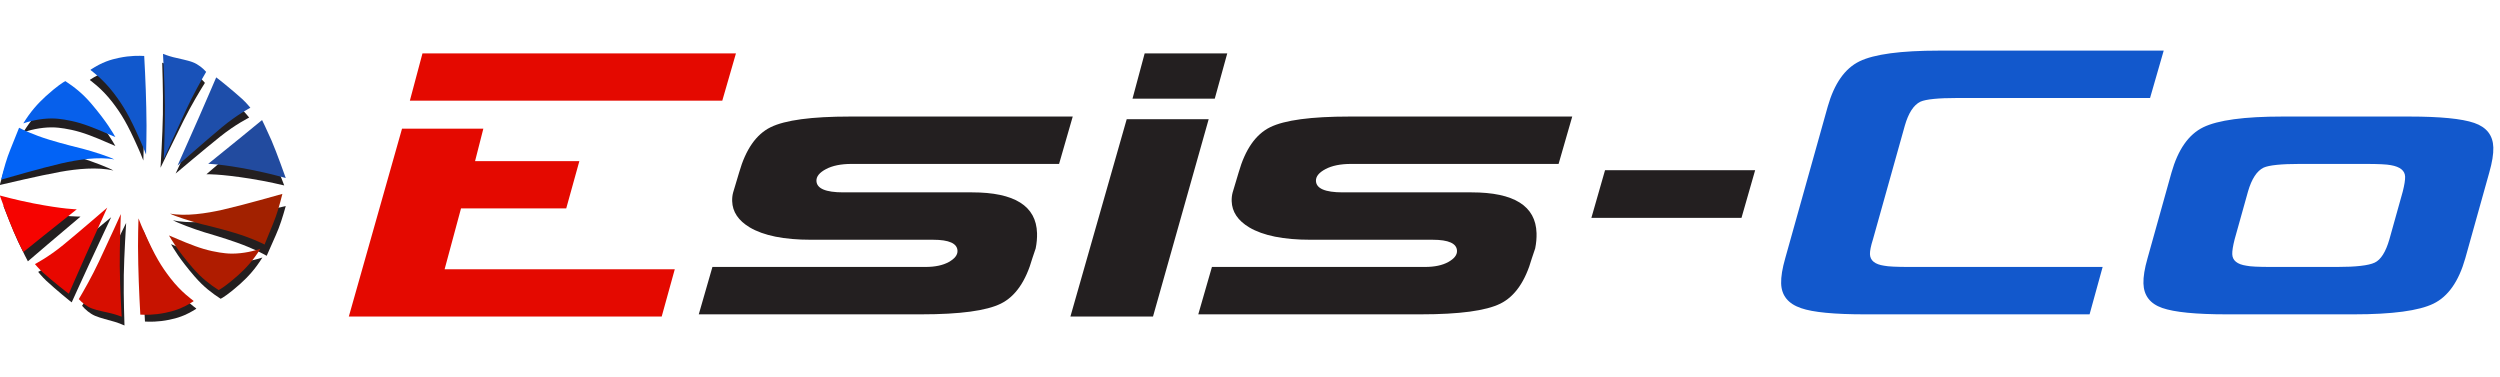 <?xml version="1.0" encoding="UTF-8" standalone="no"?>
<!-- Created with Inkscape (http://www.inkscape.org/) -->

<svg
   version="1.1"
   width="285"
   height="43"
   id="svg3164"
   sodipodi:docname="esis.svg"
   inkscape:version="1.1.2 (0a00cf5339, 2022-02-04)"
   xmlns:inkscape="http://www.inkscape.org/namespaces/inkscape"
   xmlns:sodipodi="http://sodipodi.sourceforge.net/DTD/sodipodi-0.dtd"
   xmlns="http://www.w3.org/2000/svg"
   xmlns:svg="http://www.w3.org/2000/svg"
   xmlns:rdf="http://www.w3.org/1999/02/22-rdf-syntax-ns#"
   xmlns:cc="http://creativecommons.org/ns#"
   xmlns:dc="http://purl.org/dc/elements/1.1/">
  <sodipodi:namedview
     pagecolor="#ffffff"
     bordercolor="#666666"
     borderopacity="1"
     objecttolerance="10"
     gridtolerance="10"
     guidetolerance="10"
     inkscape:pageopacity="0"
     inkscape:pageshadow="2"
     inkscape:window-width="1920"
     inkscape:window-height="1151"
     id="namedview12"
     showgrid="false"
     inkscape:zoom="2.4"
     inkscape:cx="144.58333"
     inkscape:cy="17.5"
     inkscape:window-x="0"
     inkscape:window-y="25"
     inkscape:window-maximized="1"
     inkscape:current-layer="g72"
     inkscape:pagecheckerboard="0" />
  <defs
     id="defs3166">
    <clipPath
       clipPathUnits="userSpaceOnUse"
       id="clipPath76">
      <path
         d="M 0,0 H 651.969 V 898.583 H 0 Z"
         id="path74"
         inkscape:connector-curvature="0" />
    </clipPath>
    <clipPath
       clipPathUnits="userSpaceOnUse"
       id="clipPath56">
      <path
         d="M 0,0 H 651.969 V 898.583 H 0 Z"
         id="path54"
         inkscape:connector-curvature="0" />
    </clipPath>
    <clipPath
       clipPathUnits="userSpaceOnUse"
       id="clipPath30">
      <path
         d="M 0,0 H 651.969 V 898.583 H 0 Z"
         id="path28"
         inkscape:connector-curvature="0" />
    </clipPath>
  </defs>
  <g
     id="g1342"
     transform="matrix(0.509,0,0,0.509,154.797,-85.863)">
    <g
       transform="matrix(0.231,0,0,0.137,-418.272,536.544)"
       id="g12"
       style="fill:#e40900;fill-opacity:1">
      <g
         transform="translate(891.54,-2520.448)"
         id="g14"
         style="fill:#e40900;fill-opacity:1">
        <path
           inkscape:connector-curvature="0"
           id="path16"
           style="fill:#e40900;fill-opacity:1;fill-rule:nonzero;stroke:none"
           d="M 0,0 12.231,-77.302 H 316.16 L 302.916,0 Z" />
      </g>
    </g>
    <g
       transform="matrix(0.231,0,0,0.137,-418.272,536.544)"
       id="g18"
       style="fill:#e40900;fill-opacity:1">
      <g
         transform="translate(832.363,-2167.549)"
         id="g20"
         style="fill:#e40900;fill-opacity:1">
        <path
           inkscape:connector-curvature="0"
           id="path22"
           style="fill:#e40900;fill-opacity:1;fill-rule:nonzero;stroke:none"
           d="m 0,0 51.59,-307.19 h 78.843 l -8.032,53.102 H 223.52 l -12.725,77.302 H 108.782 L 92.874,-77.302 H 316.033 L 303.354,0 Z" />
      </g>
    </g>
    <g
       id="g24"
       transform="matrix(1.333,0,0,-1.333,-456.067,1135.599)">
      <g
         clip-path="url(#clipPath30)"
         id="g26">
        <g
           transform="matrix(0.173,0,0,-0.103,28.346,449.291)"
           id="g32">
          <g
             transform="translate(1500.9,-2275.1)"
             id="g34">
            <path
               inkscape:connector-curvature="0"
               id="path36"
               style="fill:#231f20;fill-opacity:1;fill-rule:nonzero;stroke:none"
               d="m 0,0 c 1.021,-8.507 1.46,-16.805 1.319,-24.871 -0.774,-44.364 -21.82,-66.547 -63.118,-66.547 h -125.083 c -17.151,0 -25.827,-6.27 -26.046,-18.821 -0.125,-7.163 2.978,-13.549 9.31,-19.157 6.332,-5.598 14.557,-8.403 24.694,-8.403 H 22.728 L 35.991,-215.1 h -216.264 c -37.408,0 -63.125,5.808 -77.142,17.424 -14.026,11.616 -24.21,36.172 -30.569,73.689 l -5.856,32.832 c -0.708,4.464 -1.009,9.148 -0.924,14.063 0.305,17.425 6.006,31.719 17.115,42.873 13.476,13.402 33.274,20.103 59.385,20.103 h 118.653 c 15.58,0 23.485,6.05 23.697,18.149 0.117,6.722 -2.7,12.772 -8.451,18.149 -5.751,5.378 -13.303,8.067 -22.655,8.067 h -206.912 l -13.263,77.301 h 216.264 c 37.408,0 63.116,-5.819 77.141,-17.477 14.017,-11.647 24.208,-36.298 30.565,-73.94 z" />
          </g>
        </g>
      </g>
    </g>
    <g
       transform="matrix(0.231,0,0,0.137,-418.272,536.544)"
       id="g38">
      <g
         transform="translate(1592.201,-2523.809)"
         id="g40">
        <path
           inkscape:connector-curvature="0"
           id="path42"
           style="fill:#231f20;fill-opacity:1;fill-rule:nonzero;stroke:none"
           d="M 0,0 11.778,-73.941 H 91.854 L 79.757,0 Z" />
      </g>
    </g>
    <g
       transform="matrix(0.231,0,0,0.137,-418.272,536.544)"
       id="g44">
      <g
         transform="translate(1531.988,-2167.549)"
         id="g46">
        <path
           inkscape:connector-curvature="0"
           id="path48"
           style="fill:#231f20;fill-opacity:1;fill-rule:nonzero;stroke:none"
           d="m 0,0 54.589,-322.651 h 79.474 L 80.076,0 Z" />
      </g>
    </g>
    <g
       id="g50"
       transform="matrix(1.333,0,0,-1.333,-456.067,1135.599)">
      <g
         clip-path="url(#clipPath56)"
         id="g52">
        <g
           transform="matrix(0.173,0,0,-0.103,28.346,449.291)"
           id="g58">
          <g
             transform="translate(1986.025,-2275.1)"
             id="g60">
            <path
               inkscape:connector-curvature="0"
               id="path62"
               style="fill:#231f20;fill-opacity:1;fill-rule:nonzero;stroke:none"
               d="m 0,0 c 1.021,-8.507 1.46,-16.805 1.319,-24.871 -0.774,-44.364 -21.82,-66.547 -63.118,-66.547 h -125.083 c -17.151,0 -25.827,-6.27 -26.046,-18.821 -0.125,-7.163 2.978,-13.549 9.31,-19.157 6.332,-5.598 14.557,-8.403 24.694,-8.403 H 22.728 L 35.991,-215.1 h -216.264 c -37.408,0 -63.125,5.808 -77.142,17.424 -14.026,11.616 -24.21,36.172 -30.569,73.689 l -5.856,32.832 c -0.708,4.464 -1.009,9.148 -0.924,14.063 0.305,17.425 6.006,31.719 17.115,42.873 13.476,13.402 33.274,20.103 59.385,20.103 h 118.653 c 15.58,0 23.486,6.05 23.697,18.149 0.117,6.722 -2.7,12.772 -8.451,18.149 -5.751,5.378 -13.303,8.067 -22.655,8.067 h -206.912 l -13.263,77.301 h 216.264 c 37.408,0 63.116,-5.819 77.141,-17.477 14.017,-11.647 24.208,-36.298 30.565,-73.94 z" />
          </g>
        </g>
      </g>
    </g>
    <g
       transform="matrix(0.231,0,0,0.137,-418.272,536.544)"
       id="g64">
      <g
         transform="translate(2037.102,-2328.876)"
         id="g66">
        <path
           inkscape:connector-curvature="0"
           id="path68"
           style="fill:#231f20;fill-opacity:1;fill-rule:nonzero;stroke:none"
           d="m 0,0 13.251,-77.973 h 145.54 L 145.54,0 Z" />
      </g>
    </g>
    <g
       id="g70"
       transform="matrix(1.333,0,0,-1.333,-456.067,1135.599)">
      <g
         clip-path="url(#clipPath76)"
         id="g72">
        <g
           transform="matrix(0.173,0,0,-0.103,28.346,449.291)"
           id="g78"
           style="fill:#1258cc;fill-opacity:1">
          <g
             transform="translate(2537.14,-2244.851)"
             id="g80"
             style="fill:#1258cc;fill-opacity:1">
            <path
               inkscape:connector-curvature="0"
               id="path82"
               style="fill:#1258cc;fill-opacity:1;fill-rule:nonzero;stroke:none"
               d="m 0,0 h -187.624 c -12.475,0 -20.67,-0.672 -24.584,-2.017 -9.008,-2.237 -13.592,-8.518 -13.772,-18.842 -0.094,-5.377 0.879,-13.454 2.919,-24.22 l 30.947,-185.45 c 3.531,-20.628 8.564,-33.631 15.092,-39.019 5.382,-4.033 17.228,-6.049 35.53,-6.049 H 46.05 l 13.254,-77.302 h -218.027 c -37.408,0 -63.225,5.829 -77.433,17.477 -14.217,11.658 -24.5,36.298 -30.857,73.941 l -41.264,247.365 c -2.834,16.584 -4.148,30.248 -3.96,41.003 0.344,19.725 6.807,33.169 19.408,40.332 11.414,6.722 32.122,10.083 62.132,10.083 h 218.018 z" />
          </g>
        </g>
        <g
           transform="matrix(0.173,0,0,-0.103,28.346,449.291)"
           id="g84"
           style="fill:#1258cc;fill-opacity:1">
          <g
             transform="translate(2916.579,-2439.786)"
             id="g86"
             style="fill:#1258cc;fill-opacity:1">
            <path
               inkscape:connector-curvature="0"
               id="path88"
               style="fill:#1258cc;fill-opacity:1;fill-rule:nonzero;stroke:none"
               d="M 0,0 C -0.344,-19.714 -6.522,-33.042 -18.526,-39.995 -30.537,-46.937 -51.54,-50.414 -81.541,-50.414 H -204.87 c -37.024,0 -62.641,5.829 -76.848,17.477 -14.218,11.659 -24.501,36.298 -30.857,73.941 l -23.278,139.815 c -2.834,16.584 -4.148,30.248 -3.96,41.004 0.344,19.724 6.422,33.052 18.233,39.994 11.811,6.954 32.713,10.42 62.723,10.42 h 123.329 c 37.408,0 63.216,-5.819 77.434,-17.478 14.208,-11.647 24.499,-36.298 30.856,-73.94 L -3.96,41.004 C -1.135,24.43 0.188,10.755 0,0 m -85.672,47.747 c 0.094,5.387 -0.679,13.464 -2.299,24.23 l -12.995,78.037 c -3.549,20.564 -8.316,33.189 -14.289,37.884 -5.982,4.695 -18.152,7.037 -36.518,7.037 h -63.902 c -12.512,0 -20.533,-0.673 -24.073,-2.017 -9.025,-2.237 -13.628,-8.517 -13.809,-18.842 -0.093,-5.377 0.67,-13.454 2.308,-24.22 l 12.995,-78.037 c 3.55,-20.564 8.593,-33.525 15.149,-38.892 5.399,-4.022 17.091,-6.039 35.064,-6.039 h 63.903 c 12.502,0 20.724,0.672 24.657,2.017 9.033,2.698 13.636,8.98 13.809,18.842" />
          </g>
        </g>
        <g
           transform="translate(137.776,714.157)"
           id="g90">
          <path
             inkscape:connector-curvature="0"
             id="path92"
             style="fill:#231f20;fill-opacity:1;fill-rule:evenodd;stroke:none"
             d="m 0,0 c 0.199,-3.533 0.35,-7.183 0.374,-11.167 0.006,-0.927 -0.036,-3.674 -0.076,-4.596 -0.289,0.765 -0.618,1.551 -0.947,2.265 -1.75,3.942 -2.764,5.586 -4.243,7.518 -1.816,2.354 -3.529,3.497 -3.777,3.726 v 0.062 c 1.905,1.234 3.276,1.614 4.563,1.884 C -2.192,0.093 -0.73,0.037 0,0" />
        </g>
        <g
           transform="translate(141.243,714.831)"
           id="g94">
          <path
             inkscape:connector-curvature="0"
             id="path96"
             style="fill:#231f20;fill-opacity:1;fill-rule:evenodd;stroke:none"
             d="m 0,0 c 0.173,-0.056 0.747,-0.352 1.687,-0.641 1.027,-0.316 2.375,-0.62 3.288,-1.02 0.922,-0.403 1.704,-1.128 2.2,-1.731 -0.845,-1.345 -2.301,-3.766 -3.554,-6.274 -2.009,-4.021 -3.904,-7.989 -3.904,-7.989 0,0 0.35,5.629 0.397,8.967 C 0.175,-4.451 0.001,-0.654 0,0" />
        </g>
        <g
           transform="translate(124.969,710.237)"
           id="g98">
          <path
             inkscape:connector-curvature="0"
             id="path100"
             style="fill:#231f20;fill-opacity:1;fill-rule:evenodd;stroke:none"
             d="m 0,0 c 1.502,-0.995 2.874,-2.043 4.394,-3.827 2.629,-3.097 3.588,-4.857 4.008,-5.576 -1.686,0.72 -3.915,1.738 -5.903,2.333 -1.962,0.587 -3.691,0.757 -4.239,0.783 -1.675,0.081 -3.601,-0.226 -5.327,-0.815 1.215,1.986 2.421,3.317 3.786,4.569 C -1.364,-0.804 -0.322,-0.155 0,0" />
        </g>
        <g
           transform="translate(150.176,710.855)"
           id="g102">
          <path
             inkscape:connector-curvature="0"
             id="path104"
             style="fill:#231f20;fill-opacity:1;fill-rule:evenodd;stroke:none"
             d="m 0,0 c 0,0 0.685,-0.533 1.572,-1.298 0.863,-0.744 1.923,-1.655 2.753,-2.448 0.69,-0.659 1.351,-1.501 1.351,-1.501 0,0 -2.268,-1.117 -4.831,-3.167 -2.78,-2.223 -7.523,-6.237 -7.523,-6.237 0,0 1.94,4.171 3.729,8.096 C -1.419,-3.199 0,0 0,0" />
        </g>
        <g
           transform="translate(117.178,702.842)"
           id="g106">
          <path
             inkscape:connector-curvature="0"
             id="path108"
             style="fill:#231f20;fill-opacity:1;fill-rule:evenodd;stroke:none"
             d="m 0,0 c 0.532,-0.314 2.285,-1.277 5.015,-2.265 2.341,-0.847 4.822,-1.565 5.576,-1.8 1.636,-0.51 4.598,-1.623 5.272,-2.068 -2.61,0.64 -6.164,0.278 -8.905,-0.213 -3.591,-0.644 -9.466,-2.058 -10.184,-2.215 0.518,1.892 1.018,3.511 1.675,4.991 0.528,1.19 1,2.317 1.551,3.57" />
        </g>
        <g
           transform="translate(157.588,703.791)"
           id="g110">
          <path
             inkscape:connector-curvature="0"
             id="path112"
             style="fill:#231f20;fill-opacity:1;fill-rule:evenodd;stroke:none"
             d="m 0,0 c 0,0 0.837,-1.607 1.655,-3.383 0.89,-1.929 2.5,-6.203 2.5,-6.203 0,0 -2.772,0.675 -5.708,1.141 -5.168,0.82 -7.358,0.743 -7.358,0.743 0,0 2.948,2.534 5.554,4.78 C -1.566,-1.378 0,0 0,0" />
        </g>
        <g
           transform="translate(138.218,715.959)"
           id="g114"
           style="fill:#1158cd;fill-opacity:1">
          <path
             inkscape:connector-curvature="0"
             id="path116"
             style="fill:#1158cd;fill-opacity:1;fill-rule:evenodd;stroke:none"
             d="m 0,0 c 0.207,-3.713 0.364,-7.55 0.39,-11.736 0.006,-0.975 -0.038,-3.862 -0.08,-4.832 -0.299,0.805 -0.642,1.631 -0.983,2.381 -1.819,4.143 -2.872,5.872 -4.409,7.902 -1.887,2.475 -3.666,3.677 -3.923,3.918 0,0.021 -10e-4,0.043 -10e-4,0.064 1.979,1.298 3.404,1.697 4.74,1.98 C -2.278,0.098 -0.758,0.039 0,0" />
        </g>
        <g
           transform="translate(141.374,716.315)"
           id="g118"
           style="fill:#1952b9;fill-opacity:1">
          <path
             inkscape:connector-curvature="0"
             id="path120"
             style="fill:#1952b9;fill-opacity:1;fill-rule:evenodd;stroke:none"
             d="m 0,0 c 0.175,-0.047 0.755,-0.314 1.702,-0.556 1.034,-0.263 2.388,-0.499 3.31,-0.852 0.931,-0.356 1.73,-1.042 2.241,-1.618 -0.813,-1.388 -2.21,-3.88 -3.402,-6.451 -1.911,-4.12 -3.709,-8.182 -3.709,-8.182 0,0 0.214,5.644 0.182,8.982 C 0.282,-4.44 0.017,-0.653 0,0" />
        </g>
        <g
           transform="translate(124.969,711.735)"
           id="g122"
           style="fill:#0760eb;fill-opacity:1">
          <path
             inkscape:connector-curvature="0"
             id="path124"
             style="fill:#0760eb;fill-opacity:1;fill-rule:evenodd;stroke:none"
             d="m 0,0 c 1.502,-0.995 2.874,-2.043 4.394,-3.827 2.629,-3.097 3.588,-4.857 4.008,-5.576 -1.686,0.72 -3.915,1.738 -5.903,2.333 -1.962,0.587 -3.691,0.757 -4.239,0.783 -1.675,0.081 -3.601,-0.226 -5.327,-0.815 1.215,1.986 2.421,3.317 3.786,4.569 C -1.364,-0.804 -0.322,-0.155 0,0" />
        </g>
        <g
           transform="translate(150.317,712.363)"
           id="g126"
           style="fill:#1e4eaa;fill-opacity:1">
          <path
             inkscape:connector-curvature="0"
             id="path128"
             style="fill:#1e4eaa;fill-opacity:1;fill-rule:evenodd;stroke:none"
             d="M 0,0 C 0,0 0.692,-0.516 1.587,-1.258 2.459,-1.98 3.53,-2.864 4.37,-3.636 c 0.698,-0.641 1.369,-1.467 1.369,-1.467 0,0 -2.255,-1.174 -4.793,-3.288 -2.753,-2.294 -7.446,-6.427 -7.446,-6.427 0,0 1.889,4.22 3.631,8.189 C -1.381,-3.234 0,0 0,0" />
        </g>
        <g
           transform="translate(117.195,703.899)"
           id="g130"
           style="fill:#0263f6;fill-opacity:1">
          <path
             inkscape:connector-curvature="0"
             id="path132"
             style="fill:#0263f6;fill-opacity:1;fill-rule:evenodd;stroke:none"
             d="m 0,0 c 0.539,-0.287 2.314,-1.161 5.067,-2.01 2.359,-0.728 4.856,-1.32 5.615,-1.517 1.648,-0.426 4.634,-1.389 5.319,-1.8 C 13.377,-4.819 9.834,-5.36 7.106,-5.99 3.533,-6.815 -2.305,-8.526 -3.018,-8.72 c 0.472,1.918 0.933,3.562 1.554,5.073 C -0.965,-2.431 -0.521,-1.281 0,0" />
        </g>
        <g
           transform="translate(158.019,705.196)"
           id="g134"
           style="fill:#224b9f;fill-opacity:1">
          <path
             inkscape:connector-curvature="0"
             id="path136"
             style="fill:#224b9f;fill-opacity:1;fill-rule:evenodd;stroke:none"
             d="m 0,0 c 0,0 0.807,-1.639 1.594,-3.445 0.854,-1.962 2.387,-6.296 2.387,-6.296 0,0 -2.759,0.781 -5.686,1.358 -5.152,1.015 -7.342,1.022 -7.342,1.022 0,0 2.993,2.421 5.639,4.568 C -1.591,-1.318 0,0 0,0" />
        </g>
        <g
           transform="translate(138.346,671.336)"
           id="g138">
          <path
             inkscape:connector-curvature="0"
             id="path140"
             style="fill:#231f20;fill-opacity:1;fill-rule:evenodd;stroke:none"
             d="m 0,0 c -0.197,3.449 -0.348,7.013 -0.372,10.902 -0.005,0.905 0.037,3.588 0.076,4.488 0.287,-0.747 0.614,-1.515 0.94,-2.212 C 2.382,9.33 3.388,7.725 4.858,5.839 6.661,3.54 8.361,2.424 8.607,2.2 V 2.14 C 6.716,0.935 5.354,0.564 4.077,0.301 2.177,-0.091 0.725,-0.036 0,0" />
        </g>
        <g
           transform="translate(134.904,670.677)"
           id="g142">
          <path
             inkscape:connector-curvature="0"
             id="path144"
             style="fill:#231f20;fill-opacity:1;fill-rule:evenodd;stroke:none"
             d="m 0,0 c -0.172,0.054 -0.742,0.344 -1.675,0.626 -1.02,0.308 -2.358,0.605 -3.265,0.995 -0.915,0.394 -1.691,1.102 -2.184,1.69 0.839,1.314 2.285,3.677 3.529,6.126 1.995,3.926 3.876,7.8 3.876,7.8 0,0 -0.347,-5.496 -0.395,-8.754 C -0.174,4.346 -0.001,0.638 0,0" />
        </g>
        <g
           transform="translate(151.062,675.163)"
           id="g146">
          <path
             inkscape:connector-curvature="0"
             id="path148"
             style="fill:#231f20;fill-opacity:1;fill-rule:evenodd;stroke:none"
             d="M 0,0 C -1.491,0.971 -2.854,1.995 -4.362,3.737 -6.973,6.76 -7.925,8.479 -8.342,9.18 -6.668,8.477 -4.455,7.484 -2.481,6.903 -0.533,6.329 1.184,6.164 1.727,6.138 3.391,6.059 5.303,6.359 7.017,6.934 5.811,4.995 4.613,3.695 3.258,2.473 1.354,0.785 0.32,0.151 0,0" />
        </g>
        <g
           transform="translate(126.035,674.56)"
           id="g150">
          <path
             inkscape:connector-curvature="0"
             id="path152"
             style="fill:#231f20;fill-opacity:1;fill-rule:evenodd;stroke:none"
             d="m 0,0 c 0,0 -0.68,0.521 -1.561,1.267 -0.857,0.727 -1.909,1.616 -2.734,2.39 -0.685,0.644 -1.341,1.466 -1.341,1.466 0,0 2.252,1.091 4.797,3.092 2.761,2.17 7.469,6.089 7.469,6.089 0,0 -1.926,-4.072 -3.702,-7.904 C 1.409,3.123 0,0 0,0" />
        </g>
        <g
           transform="translate(158.797,682.382)"
           id="g154">
          <path
             inkscape:connector-curvature="0"
             id="path156"
             style="fill:#231f20;fill-opacity:1;fill-rule:evenodd;stroke:none"
             d="m 0,0 c -0.528,0.307 -2.269,1.247 -4.98,2.211 -2.323,0.827 -4.787,1.529 -5.536,1.758 -1.624,0.498 -4.565,1.584 -5.235,2.019 2.592,-0.625 6.121,-0.272 8.843,0.208 C -3.343,6.825 2.491,8.205 3.203,8.359 2.689,6.511 2.192,4.93 1.54,3.486 1.016,2.324 0.547,1.224 0,0" />
        </g>
        <g
           transform="translate(118.675,681.456)"
           id="g158">
          <path
             inkscape:connector-curvature="0"
             id="path160"
             style="fill:#231f20;fill-opacity:1;fill-rule:evenodd;stroke:none"
             d="m 0,0 c 0,0 -0.831,1.569 -1.643,3.303 -0.883,1.884 -2.483,6.056 -2.483,6.056 0,0 2.753,-0.659 5.668,-1.114 5.131,-0.8 7.306,-0.726 7.306,-0.726 0,0 -2.928,-2.473 -5.515,-4.667 C 1.555,1.346 0,0 0,0" />
        </g>
        <g
           transform="translate(137.565,672.5)"
           id="g162"
           style="fill:#c71300;fill-opacity:1">
          <path
             inkscape:connector-curvature="0"
             id="path164"
             style="fill:#c71300;fill-opacity:1;fill-rule:evenodd;stroke:none"
             d="m 0,0 c -0.205,3.625 -0.362,7.371 -0.387,11.458 -0.006,0.952 0.038,3.771 0.079,4.717 C -0.011,15.39 0.329,14.583 0.669,13.851 2.474,9.806 3.519,8.118 5.046,6.136 6.919,3.72 8.686,2.547 8.941,2.311 8.941,2.29 8.942,2.269 8.942,2.248 6.977,0.982 5.563,0.592 4.235,0.316 2.261,-0.096 0.753,-0.038 0,0" />
        </g>
        <g
           transform="translate(134.432,672.153)"
           id="g166"
           style="fill:#d70e00;fill-opacity:1">
          <path
             inkscape:connector-curvature="0"
             id="path168"
             style="fill:#d70e00;fill-opacity:1;fill-rule:evenodd;stroke:none"
             d="m 0,0 c -0.173,0.046 -0.75,0.307 -1.69,0.542 -1.026,0.257 -2.371,0.488 -3.286,0.832 -0.925,0.348 -1.718,1.018 -2.225,1.581 0.806,1.355 2.194,3.788 3.377,6.298 1.898,4.022 3.683,7.988 3.683,7.988 0,0 -0.213,-5.51 -0.18,-8.769 C -0.28,4.334 -0.017,0.638 0,0" />
        </g>
        <g
           transform="translate(150.72,676.625)"
           id="g170"
           style="fill:#af1c00;fill-opacity:1">
          <path
             inkscape:connector-curvature="0"
             id="path172"
             style="fill:#af1c00;fill-opacity:1;fill-rule:evenodd;stroke:none"
             d="M 0,0 C -1.491,0.971 -2.854,1.995 -4.362,3.737 -6.973,6.76 -7.925,8.479 -8.342,9.18 -6.668,8.477 -4.455,7.484 -2.481,6.903 -0.533,6.329 1.184,6.164 1.727,6.138 3.391,6.059 5.303,6.359 7.017,6.934 5.811,4.995 4.613,3.695 3.258,2.473 1.354,0.785 0.32,0.151 0,0" />
        </g>
        <g
           transform="translate(125.553,676.011)"
           id="g174"
           style="fill:#e80700;fill-opacity:1">
          <path
             inkscape:connector-curvature="0"
             id="path176"
             style="fill:#e80700;fill-opacity:1;fill-rule:evenodd;stroke:none"
             d="m 0,0 c 0,0 -0.687,0.504 -1.576,1.228 -0.866,0.705 -1.929,1.568 -2.763,2.322 -0.692,0.626 -1.359,1.432 -1.359,1.432 0,0 2.239,1.146 4.758,3.21 2.734,2.24 7.394,6.275 7.394,6.275 0,0 -1.876,-4.12 -3.605,-7.995 C 1.371,3.158 0,0 0,0" />
        </g>
        <g
           transform="translate(158.44,684.274)"
           id="g178"
           style="fill:#a22100;fill-opacity:1">
          <path
             inkscape:connector-curvature="0"
             id="path180"
             style="fill:#a22100;fill-opacity:1;fill-rule:evenodd;stroke:none"
             d="m 0,0 c -0.536,0.281 -2.298,1.133 -5.031,1.962 -2.342,0.711 -4.822,1.289 -5.575,1.481 -1.636,0.417 -4.601,1.356 -5.281,1.758 2.605,-0.496 6.123,0.033 8.831,0.647 C -3.508,6.654 2.288,8.324 2.996,8.513 2.528,6.641 2.07,5.036 1.454,3.56 0.958,2.373 0.517,1.25 0,0" />
        </g>
        <g
           transform="translate(117.906,683.009)"
           id="g182"
           style="fill:#f60300;fill-opacity:1">
          <path
             inkscape:connector-curvature="0"
             id="path184"
             style="fill:#f60300;fill-opacity:1;fill-rule:evenodd;stroke:none"
             d="M 0,0 C 0,0 -0.802,1.6 -1.582,3.363 -2.43,5.279 -3.953,9.51 -3.953,9.51 c 0,0 2.74,-0.762 5.646,-1.325 5.115,-0.992 7.29,-0.998 7.29,-0.998 0,0 -2.972,-2.364 -5.599,-4.46 C 1.579,1.287 0,0 0,0" />
        </g>
      </g>
    </g>
  </g>
</svg>
